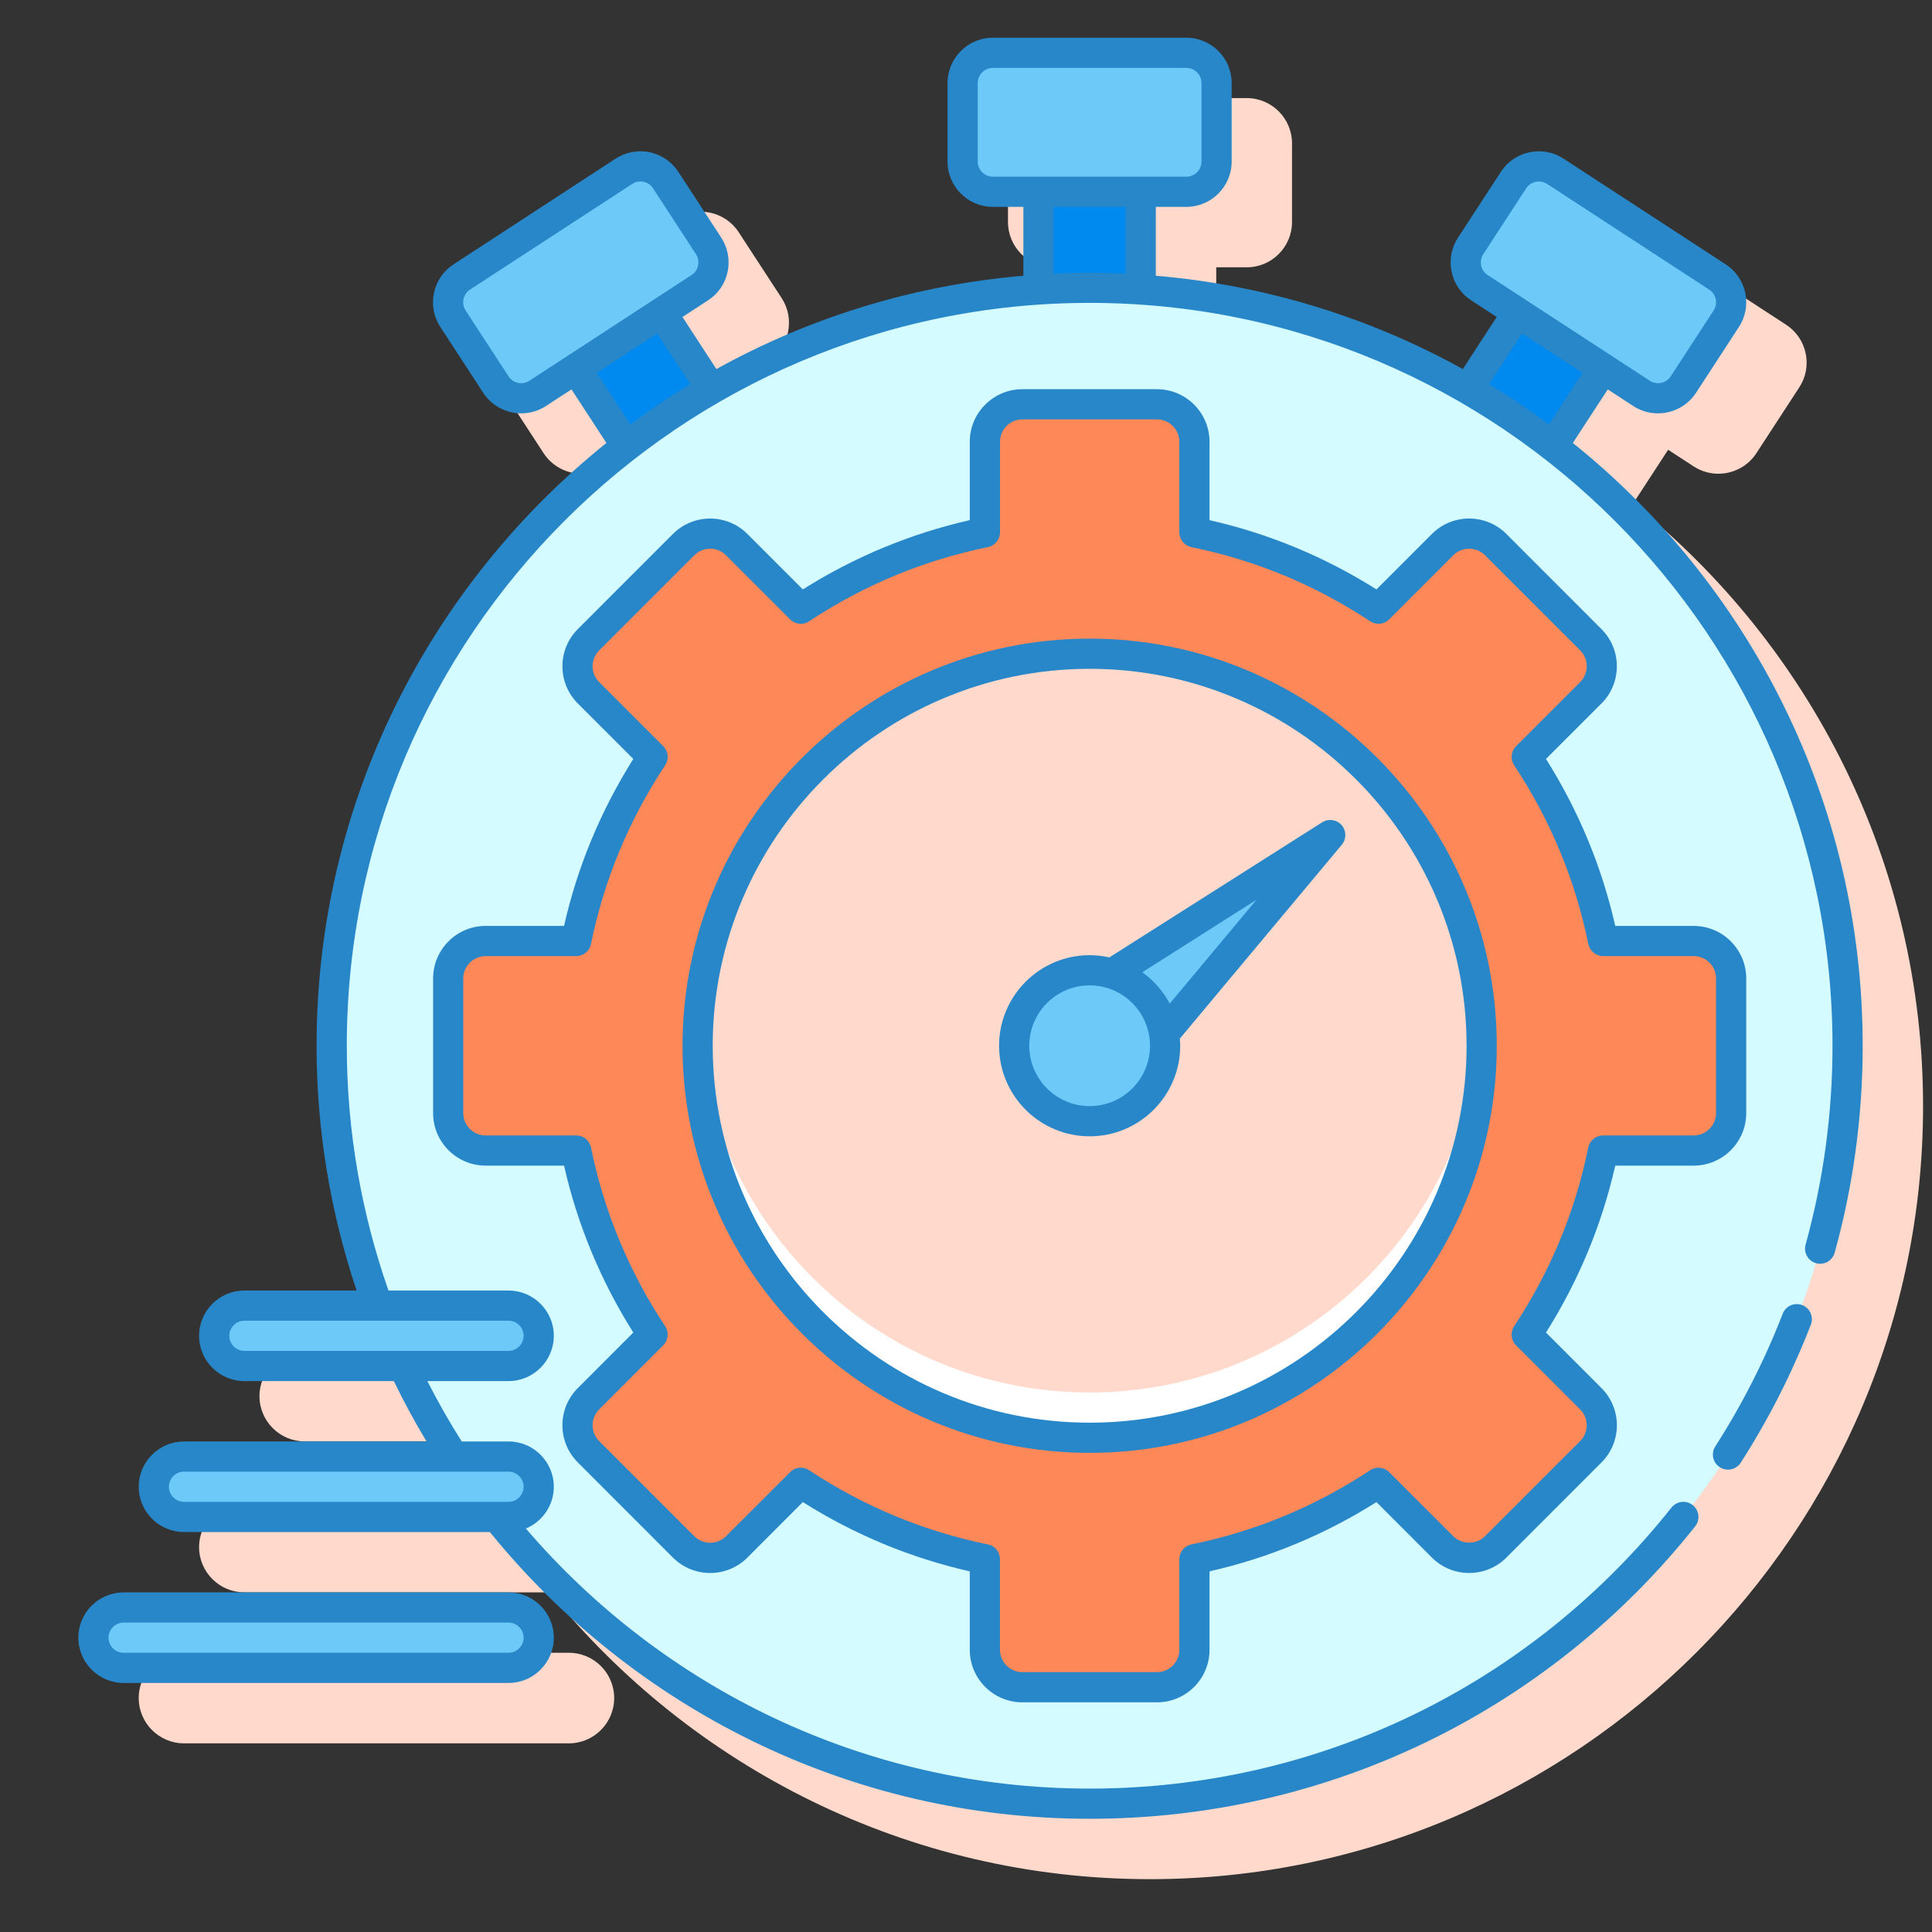<svg width="40" height="40" viewBox="0 0 40 40" fill="none" xmlns="http://www.w3.org/2000/svg">
<rect x="0" y="0" width="40" height="40" fill="#333333" stroke="none"/>
<path d="M33.814 10.421L34.537 9.312L35.067 9.657C35.224 9.759 35.402 9.808 35.577 9.808C35.884 9.808 36.184 9.658 36.364 9.383L37.252 8.02C37.389 7.811 37.436 7.56 37.384 7.315C37.333 7.07 37.189 6.86 36.979 6.723L33.622 4.535C33.189 4.253 32.607 4.376 32.325 4.808L31.436 6.171C31.299 6.381 31.253 6.632 31.304 6.877C31.356 7.122 31.5 7.332 31.71 7.469L32.239 7.814L31.537 8.891C29.623 7.831 27.47 7.154 25.181 6.959V5.534H25.813C26.33 5.534 26.75 5.113 26.75 4.596V2.969C26.75 2.452 26.33 2.031 25.813 2.031H21.806C21.289 2.031 20.869 2.452 20.869 2.969V4.596C20.869 5.113 21.289 5.533 21.806 5.533H22.438V6.959C20.149 7.154 17.996 7.831 16.082 8.891L15.38 7.813L15.909 7.468C16.119 7.332 16.263 7.122 16.315 6.876C16.366 6.631 16.32 6.381 16.183 6.171L15.294 4.808C15.012 4.375 14.43 4.252 13.997 4.535L10.64 6.723C10.207 7.005 10.084 7.587 10.367 8.02L11.255 9.383C11.435 9.658 11.736 9.808 12.042 9.808C12.218 9.808 12.395 9.759 12.552 9.656L13.082 9.311L13.805 10.421C10.15 13.357 7.805 17.859 7.805 22.901C7.805 24.672 8.098 26.375 8.631 27.968H6.31C5.793 27.968 5.372 28.389 5.372 28.906C5.372 29.423 5.793 29.843 6.31 29.843H9.39C9.597 30.271 9.824 30.688 10.067 31.093H5.06C4.543 31.093 4.122 31.514 4.122 32.031C4.122 32.548 4.543 32.968 5.06 32.968H11.38C14.316 36.587 18.796 38.906 23.81 38.906C32.635 38.906 39.815 31.726 39.815 22.901C39.815 17.859 37.469 13.357 33.814 10.421Z" fill="#FFDACC"/>
<path d="M11.778 34.219H3.81C3.293 34.219 2.872 34.639 2.872 35.156C2.872 35.673 3.293 36.094 3.81 36.094H11.778C12.295 36.094 12.716 35.673 12.716 35.156C12.716 34.639 12.295 34.219 11.778 34.219Z" fill="#FFDACC"/>
<path d="M24.564 3.971H20.557C20.211 3.971 19.932 3.691 19.932 3.346V1.719C19.932 1.373 20.211 1.094 20.557 1.094H24.564C24.909 1.094 25.189 1.373 25.189 1.719V3.346C25.189 3.691 24.909 3.971 24.564 3.971Z" fill="#6DC9F7"/>
<path d="M22.56 5.958C22.916 5.958 23.269 5.975 23.619 5.998V3.971H21.501V5.998C21.851 5.975 22.203 5.958 22.56 5.958Z" fill="#0089EF"/>
<path d="M33.987 8.145L30.631 5.957C30.341 5.768 30.259 5.381 30.448 5.091L31.337 3.728C31.525 3.439 31.912 3.357 32.202 3.546L35.559 5.734C35.848 5.923 35.929 6.31 35.741 6.599L34.852 7.962C34.664 8.252 34.277 8.333 33.987 8.145Z" fill="#6DC9F7"/>
<path d="M32.15 9.234L33.196 7.629L31.422 6.472L30.391 8.054C31.004 8.408 31.592 8.802 32.15 9.234Z" fill="#0089EF"/>
<path d="M11.132 8.145L14.489 5.957C14.778 5.768 14.86 5.381 14.671 5.091L13.783 3.728C13.594 3.439 13.207 3.357 12.918 3.546L9.561 5.734C9.272 5.923 9.19 6.31 9.379 6.599L10.267 7.962C10.456 8.252 10.843 8.333 11.132 8.145Z" fill="#6DC9F7"/>
<path d="M14.729 8.054L13.698 6.472L11.924 7.629L12.97 9.234C13.528 8.802 14.115 8.408 14.729 8.054Z" fill="#0089EF"/>
<path d="M22.56 37.344C31.226 37.344 38.252 30.318 38.252 21.651C38.252 12.985 31.226 5.959 22.56 5.959C13.893 5.959 6.867 12.985 6.867 21.651C6.867 30.318 13.893 37.344 22.56 37.344Z" fill="#D4FBFF"/>
<path d="M22.56 29.767C27.042 29.767 30.676 26.134 30.676 21.651C30.676 17.169 27.042 13.535 22.56 13.535C18.077 13.535 14.443 17.169 14.443 21.651C14.443 26.134 18.077 29.767 22.56 29.767Z" fill="#FFDACC"/>
<path d="M22.56 28.83C18.235 28.83 14.701 25.446 14.458 21.182C14.449 21.338 14.443 21.494 14.443 21.651C14.443 26.134 18.077 29.767 22.56 29.767C27.042 29.767 30.676 26.134 30.676 21.651C30.676 21.494 30.67 21.338 30.662 21.182C30.418 25.446 26.885 28.83 22.56 28.83Z" fill="white"/>
<path d="M10.054 23.82H11.93C12.211 25.205 12.757 26.493 13.511 27.632L12.183 28.96C11.88 29.263 11.88 29.754 12.183 30.057L14.154 32.028C14.457 32.331 14.948 32.331 15.251 32.028L16.579 30.7C17.717 31.454 19.005 32 20.39 32.281V34.156C20.39 34.585 20.738 34.932 21.166 34.932H23.953C24.382 34.932 24.729 34.585 24.729 34.156V32.281C26.114 32 27.402 31.454 28.54 30.7L29.868 32.028C30.171 32.331 30.662 32.331 30.965 32.028L32.936 30.057C33.239 29.754 33.239 29.263 32.936 28.96L31.608 27.632C32.362 26.493 32.908 25.205 33.19 23.82H35.065C35.494 23.82 35.841 23.473 35.841 23.045V20.258C35.841 19.829 35.493 19.482 35.065 19.482H33.19C32.908 18.097 32.362 16.809 31.608 15.671L32.936 14.343C33.239 14.04 33.239 13.548 32.936 13.245L30.965 11.275C30.662 10.971 30.171 10.971 29.868 11.275L28.54 12.602C27.402 11.848 26.114 11.302 24.729 11.021V9.146C24.729 8.717 24.381 8.37 23.953 8.37H21.166C20.737 8.37 20.39 8.717 20.39 9.146V11.021C19.006 11.302 17.717 11.848 16.579 12.602L15.251 11.275C14.948 10.971 14.457 10.971 14.154 11.275L12.183 13.245C11.88 13.548 11.88 14.04 12.183 14.343L13.511 15.671C12.757 16.809 12.211 18.097 11.93 19.482H10.054C9.626 19.482 9.278 19.829 9.278 20.258V23.045C9.278 23.473 9.626 23.82 10.054 23.82ZM14.443 21.651C14.443 17.169 18.077 13.535 22.56 13.535C27.042 13.535 30.676 17.169 30.676 21.651C30.676 26.134 27.042 29.767 22.56 29.767C18.077 29.767 14.443 26.134 14.443 21.651Z" fill="#FF8859"/>
<path d="M23.014 20.163C23.579 20.336 24.005 20.815 24.098 21.41L27.541 17.289L23.014 20.163Z" fill="#6DC9F7"/>
<path d="M22.56 23.214C23.422 23.214 24.122 22.514 24.122 21.651C24.122 20.788 23.422 20.089 22.56 20.089C21.697 20.089 20.997 20.788 20.997 21.651C20.997 22.514 21.697 23.214 22.56 23.214Z" fill="#6DC9F7"/>
<path d="M10.528 28.281H5.06C4.715 28.281 4.435 28.001 4.435 27.656C4.435 27.311 4.715 27.031 5.06 27.031H10.528C10.873 27.031 11.153 27.311 11.153 27.656C11.153 28.001 10.873 28.281 10.528 28.281Z" fill="#6DC9F7"/>
<path d="M10.528 31.406H3.81C3.465 31.406 3.185 31.126 3.185 30.781C3.185 30.436 3.465 30.156 3.81 30.156H10.528C10.873 30.156 11.153 30.436 11.153 30.781C11.153 31.126 10.873 31.406 10.528 31.406Z" fill="#6DC9F7"/>
<path d="M10.528 34.531H2.56C2.215 34.531 1.935 34.251 1.935 33.906C1.935 33.561 2.215 33.281 2.56 33.281H10.528C10.873 33.281 11.153 33.561 11.153 33.906C11.153 34.251 10.873 34.531 10.528 34.531Z" fill="#6DC9F7"/>
<path d="M32.564 9.171L33.287 8.062L33.816 8.407C33.974 8.509 34.151 8.558 34.327 8.558C34.633 8.558 34.934 8.408 35.114 8.133L36.002 6.77C36.139 6.56 36.185 6.31 36.134 6.065C36.082 5.82 35.938 5.609 35.729 5.473L32.372 3.285C32.162 3.148 31.911 3.101 31.666 3.152C31.421 3.204 31.211 3.348 31.074 3.558L30.186 4.921C30.049 5.131 30.002 5.381 30.054 5.626C30.105 5.871 30.25 6.082 30.459 6.218L30.988 6.563L30.286 7.641C28.372 6.581 26.219 5.904 23.93 5.709V4.283H24.562C25.079 4.283 25.5 3.862 25.5 3.346V1.719C25.5 1.202 25.079 0.781 24.562 0.781H20.556C20.039 0.781 19.618 1.202 19.618 1.719V3.346C19.618 3.862 20.039 4.283 20.556 4.283H21.188V5.709C18.899 5.904 16.746 6.581 14.832 7.641L14.13 6.563L14.659 6.218C14.869 6.082 15.013 5.872 15.065 5.626C15.116 5.381 15.069 5.131 14.933 4.921L14.044 3.558C13.907 3.348 13.697 3.204 13.452 3.152C13.207 3.1 12.957 3.148 12.747 3.284L9.39 5.473C9.181 5.609 9.036 5.819 8.985 6.065C8.933 6.31 8.98 6.56 9.117 6.77L10.005 8.133C10.185 8.408 10.486 8.558 10.792 8.558C10.967 8.558 11.145 8.509 11.302 8.407L11.832 8.062L12.555 9.171C8.9 12.107 6.554 16.609 6.554 21.651C6.554 23.422 6.849 25.125 7.383 26.719H5.06C4.543 26.719 4.122 27.139 4.122 27.656C4.122 28.173 4.543 28.594 5.06 28.594H8.154C8.361 29.022 8.587 29.438 8.831 29.844H3.81C3.293 29.844 2.872 30.264 2.872 30.781C2.872 31.298 3.293 31.719 3.81 31.719H10.142C13.078 35.335 17.549 37.656 22.56 37.656C27.469 37.656 32.039 35.449 35.097 31.601C35.204 31.466 35.182 31.269 35.046 31.162C34.911 31.054 34.715 31.077 34.607 31.212C31.669 34.91 27.277 37.031 22.56 37.031C17.893 37.031 13.711 34.938 10.888 31.647C11.227 31.505 11.466 31.171 11.466 30.781C11.466 30.264 11.045 29.844 10.528 29.844H9.559C9.303 29.439 9.066 29.023 8.848 28.594H10.528C11.045 28.594 11.466 28.173 11.466 27.656C11.466 27.139 11.045 26.719 10.528 26.719H8.043C7.487 25.131 7.18 23.427 7.18 21.651C7.18 13.171 14.079 6.271 22.56 6.271C31.041 6.271 37.94 13.171 37.94 21.651C37.94 23.049 37.752 24.434 37.383 25.768C37.337 25.935 37.434 26.107 37.6 26.153C37.767 26.199 37.939 26.102 37.985 25.935C38.37 24.547 38.565 23.105 38.565 21.651C38.565 16.609 36.219 12.107 32.564 9.171ZM10.841 30.781C10.841 30.953 10.7 31.094 10.528 31.094H3.81C3.637 31.094 3.497 30.953 3.497 30.781C3.497 30.609 3.637 30.469 3.81 30.469H10.528C10.7 30.469 10.841 30.609 10.841 30.781ZM10.841 27.656C10.841 27.828 10.7 27.969 10.528 27.969H5.06C4.887 27.969 4.747 27.828 4.747 27.656C4.747 27.484 4.887 27.344 5.06 27.344H10.528C10.7 27.344 10.841 27.484 10.841 27.656ZM30.71 5.262L31.598 3.899C31.644 3.829 31.714 3.782 31.796 3.764C31.877 3.747 31.96 3.763 32.031 3.808L35.387 5.996C35.532 6.09 35.573 6.284 35.479 6.428L34.59 7.792C34.496 7.936 34.302 7.977 34.158 7.883L30.801 5.695C30.656 5.601 30.616 5.407 30.71 5.262ZM31.512 6.905L31.659 7L32.763 7.72L32.068 8.786C31.669 8.49 31.256 8.211 30.829 7.953L31.512 6.905ZM20.243 3.346V1.719C20.243 1.547 20.384 1.406 20.556 1.406H24.563C24.735 1.406 24.875 1.547 24.875 1.719V3.346C24.875 3.518 24.735 3.658 24.563 3.658H20.556C20.384 3.658 20.243 3.518 20.243 3.346ZM10.961 7.883C10.817 7.977 10.623 7.936 10.529 7.792L9.64 6.428C9.546 6.284 9.587 6.09 9.731 5.996L13.089 3.808C13.14 3.774 13.199 3.757 13.259 3.757C13.28 3.757 13.302 3.759 13.324 3.764C13.405 3.781 13.475 3.829 13.521 3.899L14.409 5.262C14.455 5.332 14.47 5.416 14.453 5.497C14.436 5.579 14.388 5.649 14.318 5.694L10.961 7.883ZM12.355 7.72L13.46 7L13.606 6.905L14.29 7.953C13.863 8.212 13.45 8.491 13.05 8.787L12.355 7.72ZM21.813 5.665V4.283H23.306V5.665C23.059 5.653 22.81 5.646 22.56 5.646C22.309 5.646 22.061 5.653 21.813 5.665Z" fill="#2887C8"/>
<path d="M37.313 27.021C37.152 26.959 36.971 27.039 36.909 27.2C36.538 28.157 36.069 29.081 35.513 29.946C35.42 30.092 35.462 30.285 35.608 30.378C35.66 30.412 35.718 30.427 35.776 30.427C35.879 30.427 35.98 30.377 36.04 30.284C36.618 29.383 37.106 28.421 37.492 27.425C37.554 27.264 37.474 27.083 37.313 27.021Z" fill="#2887C8"/>
<path d="M22.56 13.222C17.912 13.222 14.131 17.004 14.131 21.651C14.131 26.299 17.912 30.08 22.56 30.08C27.208 30.08 30.989 26.299 30.989 21.651C30.989 17.004 27.208 13.222 22.56 13.222ZM22.56 29.455C18.257 29.455 14.756 25.954 14.756 21.651C14.756 17.348 18.257 13.847 22.56 13.847C26.863 13.847 30.364 17.348 30.364 21.651C30.364 25.954 26.863 29.455 22.56 29.455Z" fill="#2887C8"/>
<path d="M35.065 24.133C35.666 24.133 36.154 23.645 36.154 23.045V20.258C36.154 19.658 35.665 19.17 35.065 19.17H33.442C33.164 17.943 32.682 16.783 32.008 15.713L33.157 14.564C33.581 14.14 33.581 13.449 33.157 13.025L31.187 11.054C30.762 10.629 30.072 10.63 29.647 11.054L28.498 12.203C27.429 11.529 26.268 11.047 25.042 10.769V9.147C25.042 8.546 24.553 8.058 23.953 8.058H21.167C20.567 8.058 20.078 8.547 20.078 9.147V10.769C18.852 11.048 17.692 11.529 16.622 12.203L15.473 11.054C15.048 10.63 14.358 10.63 13.933 11.054L11.963 13.025C11.538 13.449 11.538 14.14 11.963 14.564L13.112 15.713C12.438 16.783 11.956 17.943 11.678 19.17H10.055C9.455 19.17 8.967 19.658 8.967 20.258V23.045C8.967 23.645 9.455 24.133 10.055 24.133H11.678C11.956 25.359 12.438 26.52 13.112 27.589L11.963 28.739C11.538 29.163 11.538 29.854 11.963 30.278L13.933 32.249C14.358 32.673 15.048 32.673 15.473 32.249L16.622 31.099C17.692 31.774 18.852 32.255 20.078 32.533V34.157C20.078 34.757 20.567 35.245 21.167 35.245H23.953C24.554 35.245 25.042 34.757 25.042 34.157V32.533C26.268 32.255 27.428 31.774 28.498 31.099L29.647 32.249C30.072 32.673 30.762 32.673 31.187 32.249L33.157 30.278C33.582 29.854 33.582 29.163 33.157 28.739L32.008 27.589C32.682 26.52 33.164 25.359 33.442 24.133H35.065ZM32.883 23.758C32.615 25.081 32.098 26.326 31.348 27.459C31.266 27.583 31.282 27.747 31.387 27.852L32.715 29.18C32.803 29.268 32.851 29.384 32.851 29.508C32.851 29.632 32.803 29.748 32.715 29.836L30.745 31.806C30.569 31.982 30.264 31.982 30.089 31.806L28.761 30.479C28.656 30.374 28.492 30.358 28.368 30.439C27.235 31.189 25.99 31.706 24.667 31.975C24.521 32.004 24.417 32.132 24.417 32.281V34.156C24.417 34.412 24.209 34.62 23.953 34.62H21.167C20.911 34.62 20.703 34.411 20.703 34.156V32.281C20.703 32.132 20.599 32.004 20.453 31.975C19.131 31.706 17.885 31.19 16.752 30.439C16.7 30.404 16.64 30.387 16.58 30.387C16.499 30.387 16.419 30.418 16.359 30.479L15.031 31.806C14.85 31.987 14.556 31.987 14.375 31.806L12.405 29.836C12.224 29.655 12.224 29.361 12.405 29.18L13.732 27.852C13.837 27.747 13.854 27.583 13.772 27.459C13.022 26.326 12.505 25.081 12.236 23.758C12.207 23.613 12.079 23.508 11.93 23.508H10.055C9.799 23.508 9.591 23.3 9.591 23.045V20.258C9.591 20.003 9.8 19.795 10.055 19.795H11.93C12.079 19.795 12.207 19.69 12.236 19.544C12.505 18.221 13.022 16.976 13.772 15.843C13.854 15.72 13.838 15.555 13.733 15.45L12.405 14.122C12.224 13.941 12.224 13.647 12.405 13.466L14.376 11.496C14.556 11.315 14.85 11.315 15.031 11.496L16.359 12.824C16.464 12.929 16.629 12.946 16.752 12.863C17.885 12.113 19.13 11.597 20.453 11.328C20.599 11.298 20.704 11.17 20.704 11.021V9.146C20.704 8.891 20.912 8.683 21.167 8.683H23.954C24.209 8.683 24.417 8.891 24.417 9.146V11.021C24.417 11.17 24.522 11.298 24.667 11.328C25.991 11.597 27.235 12.113 28.368 12.863C28.492 12.946 28.657 12.929 28.762 12.824L30.09 11.496C30.27 11.315 30.565 11.315 30.745 11.496L32.716 13.466C32.897 13.647 32.897 13.941 32.716 14.122L31.388 15.45C31.283 15.555 31.267 15.72 31.348 15.843C32.099 16.976 32.615 18.221 32.884 19.544C32.914 19.69 33.041 19.795 33.19 19.795H35.066C35.321 19.795 35.529 20.003 35.529 20.258V23.045C35.529 23.3 35.321 23.508 35.066 23.508H33.19C33.041 23.508 32.913 23.613 32.883 23.758Z" fill="#2887C8"/>
<path d="M27.374 17.025L22.968 19.822C22.836 19.793 22.7 19.776 22.56 19.776C21.526 19.776 20.685 20.617 20.685 21.651C20.685 22.685 21.526 23.526 22.56 23.526C23.594 23.526 24.435 22.685 24.435 21.651C24.435 21.601 24.431 21.552 24.427 21.503L27.781 17.489C27.88 17.371 27.877 17.198 27.776 17.082C27.674 16.967 27.504 16.942 27.374 17.025ZM22.56 22.901C21.87 22.901 21.31 22.341 21.31 21.651C21.31 20.962 21.87 20.401 22.56 20.401C23.249 20.401 23.81 20.962 23.81 21.651C23.81 22.341 23.249 22.901 22.56 22.901ZM24.218 20.779C24.081 20.521 23.886 20.299 23.651 20.129L26.015 18.628L24.218 20.779Z" fill="#2887C8"/>
<path d="M10.528 32.969H2.56C2.043 32.969 1.622 33.389 1.622 33.906C1.622 34.423 2.043 34.844 2.56 34.844H10.528C11.045 34.844 11.466 34.423 11.466 33.906C11.466 33.389 11.045 32.969 10.528 32.969ZM10.528 34.219H2.56C2.387 34.219 2.247 34.078 2.247 33.906C2.247 33.734 2.387 33.594 2.56 33.594H10.528C10.7 33.594 10.841 33.734 10.841 33.906C10.841 34.078 10.7 34.219 10.528 34.219Z" fill="#2887C8"/>
</svg>
